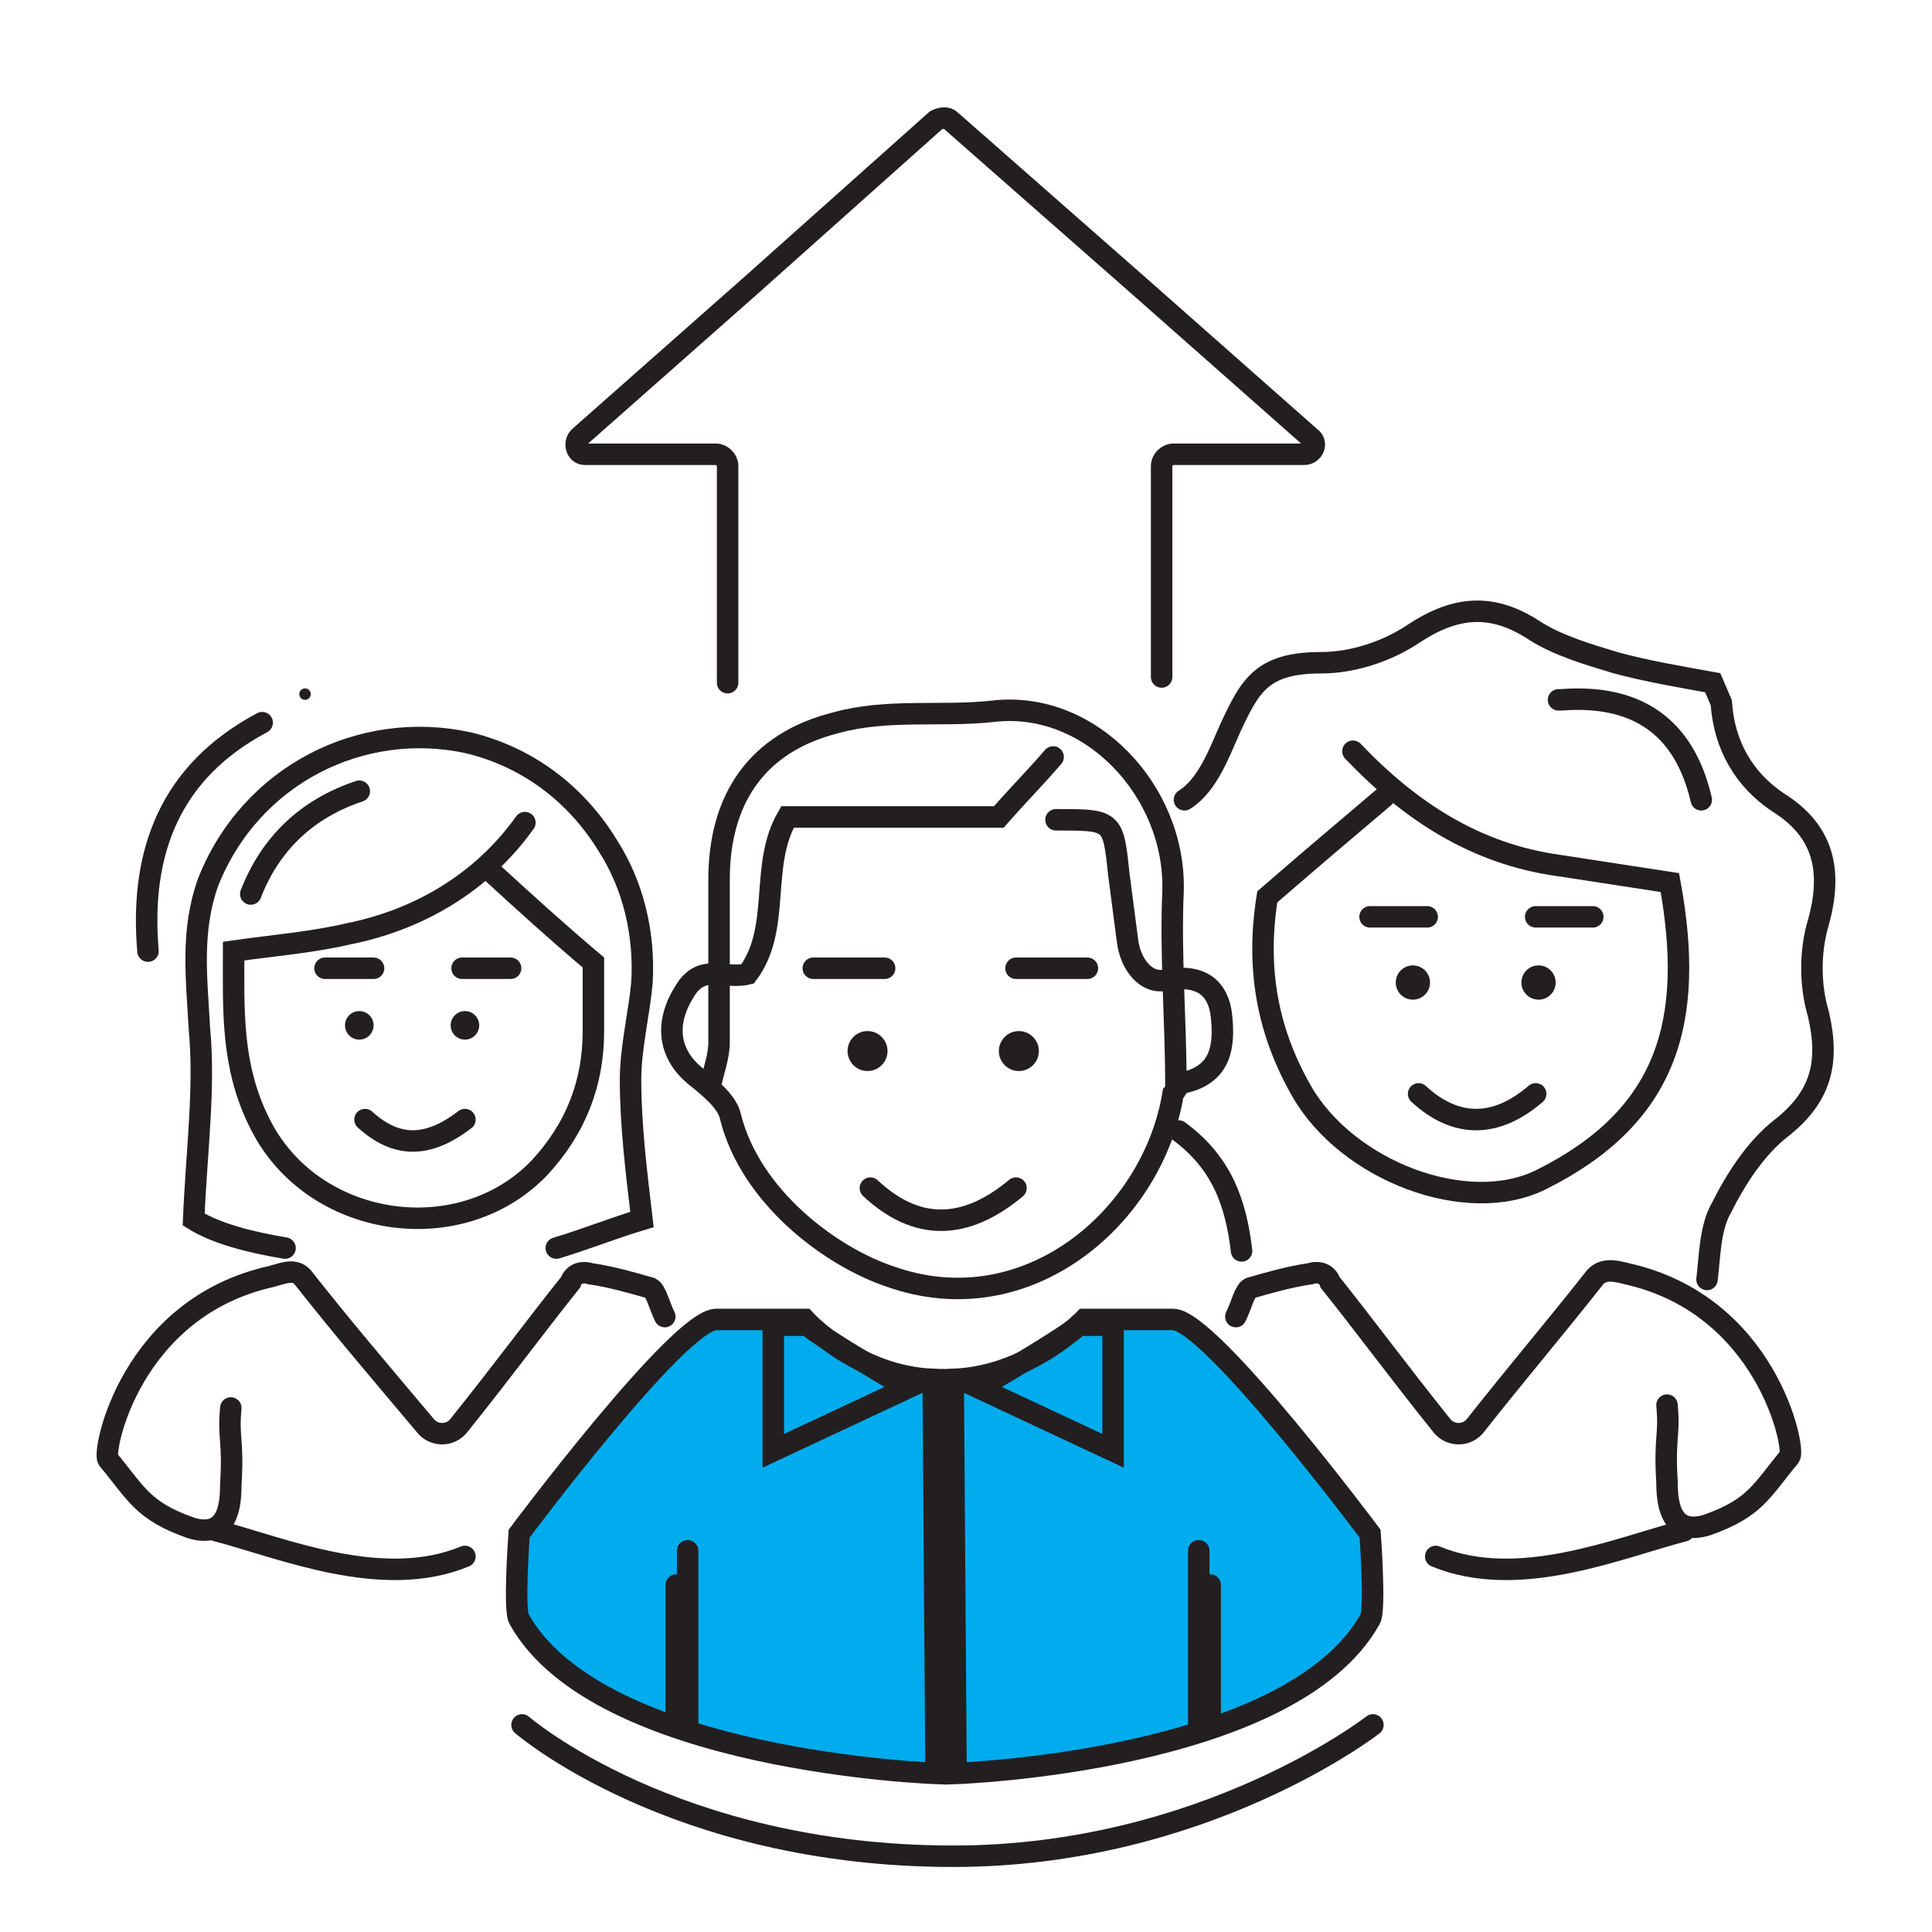 <svg width="90" height="90" viewBox="0 0 90 90" fill="none" xmlns="http://www.w3.org/2000/svg">
<path d="M63.69 71.441C63.69 71.441 56.241 61.465 54.512 61.465C52.65 61.465 50.389 61.465 50.389 61.465C50.389 61.465 50.123 61.864 49.591 62.263C48.926 62.662 48.127 63.194 47.462 63.593C46.664 63.993 45.6 64.259 44.536 64.259H43.738C42.674 64.259 41.61 63.86 40.812 63.593C40.014 63.194 39.216 62.662 38.684 62.263C38.152 61.864 37.886 61.465 37.886 61.465C37.886 61.465 35.491 61.465 33.762 61.465C31.9 61.465 24.584 71.441 24.584 71.441C24.584 71.441 24.318 75.033 24.584 75.432C28.309 82.082 44.004 82.614 44.004 82.614H44.802C44.802 82.614 60.365 82.082 64.089 75.432C63.956 75.033 63.69 71.441 63.69 71.441Z" fill="#00ACED"/>
<path d="M54.113 31.537V21.694C54.113 21.428 54.379 21.162 54.645 21.162H60.764C61.163 21.162 61.429 20.63 61.03 20.364L53.049 13.315L44.27 5.6C44.137 5.467 43.871 5.467 43.605 5.6L34.959 13.315L26.979 20.364C26.712 20.63 26.846 21.162 27.244 21.162H33.363C33.629 21.162 33.895 21.428 33.895 21.694V31.803" stroke="#231F20" stroke-miterlimit="10" stroke-linecap="round"/>
<path d="M44.403 64.259L44.536 82.614C44.536 82.614 60.099 82.082 63.823 75.432C64.089 75.033 63.823 71.441 63.823 71.441C63.823 71.441 56.374 61.465 54.645 61.465C52.916 61.465 50.522 61.465 50.522 61.465C50.522 61.465 47.995 64.126 44.403 64.259Z" stroke="#231F20" stroke-miterlimit="10" stroke-linecap="round"/>
<path d="M55.842 72.24V80.487" stroke="#231F20" stroke-miterlimit="10" stroke-linecap="round"/>
<path d="M56.374 73.835V80.087" stroke="#231F20" stroke-miterlimit="10" stroke-linecap="round"/>
<path d="M51.852 61.599V67.584L45.6 64.658C45.6 64.658 49.724 62.264 50.256 61.732H51.852V61.599Z" stroke="#231F20" stroke-miterlimit="10" stroke-linecap="round"/>
<path d="M43.472 64.259L43.605 82.614C43.605 82.614 27.91 82.082 24.185 75.432C23.919 75.033 24.185 71.441 24.185 71.441C24.185 71.441 31.634 61.465 33.363 61.465C35.092 61.465 37.486 61.465 37.486 61.465C37.486 61.465 39.881 64.126 43.472 64.259Z" stroke="#231F20" stroke-miterlimit="10" stroke-linecap="round"/>
<path d="M32.033 72.24V80.487" stroke="#231F20" stroke-miterlimit="10" stroke-linecap="round"/>
<path d="M31.501 73.835V80.087" stroke="#231F20" stroke-miterlimit="10" stroke-linecap="round"/>
<path d="M36.023 61.599V67.584L42.275 64.658C42.275 64.658 38.152 62.264 37.62 61.732H36.023V61.599Z" stroke="#231F20" stroke-miterlimit="10" stroke-linecap="round"/>
<path d="M54.778 50.558C54.778 47.499 54.512 44.44 54.645 41.513C54.778 36.858 50.788 32.601 46.265 33.133C43.871 33.4 41.344 33.001 38.95 33.666C35.225 34.597 33.496 37.257 33.496 40.981C33.496 43.508 33.496 46.036 33.496 48.563C33.496 49.228 33.23 49.893 33.097 50.558" stroke="#231F20" stroke-miterlimit="10" stroke-linecap="round"/>
<path d="M49.192 38.188C51.852 38.188 51.852 38.188 52.118 40.715C52.251 41.779 52.384 42.71 52.517 43.775C52.65 44.972 53.448 45.903 54.379 45.637C55.975 45.371 56.773 46.036 56.906 47.366C57.039 48.696 56.906 50.026 55.177 50.425C54.911 50.425 54.778 50.824 54.645 50.957C53.714 56.677 47.861 61.731 41.477 59.47C38.684 58.539 34.959 55.746 34.028 52.021C33.895 51.356 33.097 50.691 32.432 50.159C31.102 49.095 30.969 47.632 31.9 46.169C32.698 44.839 33.762 45.637 34.826 45.371C36.422 43.242 35.358 40.316 36.688 38.055C40.014 38.055 43.339 38.055 46.531 38.055C47.462 36.991 48.261 36.193 49.059 35.262" stroke="#231F20" stroke-miterlimit="10" stroke-linecap="round"/>
<path d="M40.546 55.347C42.674 57.342 44.935 57.342 47.329 55.347" stroke="#231F20" stroke-miterlimit="10" stroke-linecap="round"/>
<path d="M41.211 45.105C40.147 45.105 39.083 45.105 37.886 45.105" stroke="#231F20" stroke-miterlimit="10" stroke-linecap="round"/>
<path d="M50.655 45.105C49.591 45.105 48.527 45.105 47.33 45.105" stroke="#231F20" stroke-miterlimit="10" stroke-linecap="round"/>
<path d="M21.658 72.505C17.801 74.101 13.145 72.106 10.086 71.308" stroke="#231F20" stroke-miterlimit="10" stroke-linecap="round"/>
<path d="M30.969 61.332C30.703 60.8 30.57 60.135 30.304 60.002C29.373 59.736 28.442 59.47 27.511 59.337C27.111 59.204 26.712 59.337 26.579 59.736C24.983 61.731 23.52 63.726 21.392 66.387C20.993 66.919 20.195 66.919 19.796 66.387C17.668 63.859 16.071 61.997 14.076 59.47C13.677 59.071 13.145 59.337 12.613 59.47C6.095 60.933 4.765 67.584 5.031 67.983C6.362 69.579 6.628 70.377 8.889 71.175C10.618 71.707 10.751 70.111 10.751 69.18C10.884 67.052 10.618 67.052 10.751 65.589" stroke="#231F20" stroke-miterlimit="10" stroke-linecap="round"/>
<path d="M25.914 58.14C27.244 57.741 28.575 57.209 29.905 56.81C29.639 54.548 29.373 52.42 29.373 50.292C29.373 48.829 29.772 47.233 29.905 45.77C30.038 43.508 29.506 41.247 28.309 39.385C26.846 36.991 24.584 35.262 21.791 34.596C16.869 33.532 11.682 36.06 9.687 41.114C8.889 43.375 9.155 45.504 9.288 47.898C9.554 50.691 9.155 53.617 9.022 56.81C10.086 57.475 11.682 57.874 13.278 58.14" stroke="#231F20" stroke-miterlimit="10" stroke-linecap="round"/>
<path d="M24.451 38.321C22.456 41.114 19.53 42.843 16.204 43.508C14.475 43.907 12.746 44.04 10.884 44.306C10.884 46.967 10.751 49.627 12.081 52.287C14.475 57.209 21.392 58.273 25.116 54.415C26.846 52.553 27.643 50.425 27.643 48.031C27.643 46.834 27.643 45.636 27.643 44.838C25.914 43.375 24.451 42.045 22.855 40.582" stroke="#231F20" stroke-miterlimit="10" stroke-linecap="round"/>
<path d="M16.736 36.858C14.342 37.656 12.613 39.252 11.682 41.646" stroke="#231F20" stroke-miterlimit="10" stroke-linecap="round"/>
<path d="M17.003 52.154C18.466 53.484 19.929 53.484 21.658 52.154" stroke="#231F20" stroke-miterlimit="10" stroke-linecap="round"/>
<path d="M17.402 45.105C16.604 45.105 15.938 45.105 15.14 45.105" stroke="#231F20" stroke-miterlimit="10" stroke-linecap="round"/>
<path d="M23.786 45.105C22.988 45.105 22.323 45.105 21.525 45.105" stroke="#231F20" stroke-miterlimit="10" stroke-linecap="round"/>
<path d="M24.318 80.353C24.318 80.353 31.368 86.471 44.403 86.471C56.108 86.471 63.956 80.353 63.956 80.353" stroke="#231F20" stroke-miterlimit="10" stroke-linecap="round"/>
<path d="M66.882 72.505C70.74 74.101 75.395 72.106 78.454 71.308" stroke="#231F20" stroke-miterlimit="10" stroke-linecap="round"/>
<path d="M57.571 61.332C57.837 60.8 57.971 60.135 58.236 60.002C59.168 59.736 60.099 59.47 61.03 59.337C61.429 59.204 61.828 59.337 61.961 59.736C63.557 61.731 65.02 63.727 67.148 66.387C67.547 66.919 68.345 66.919 68.745 66.387C70.74 63.859 72.336 61.997 74.331 59.47C74.73 59.071 75.262 59.204 75.794 59.337C82.312 60.8 83.642 67.451 83.376 67.85C82.046 69.446 81.78 70.244 79.519 71.042C77.789 71.574 77.656 69.978 77.656 69.047C77.523 66.919 77.789 66.919 77.656 65.456" stroke="#231F20" stroke-miterlimit="10" stroke-linecap="round"/>
<path d="M63.025 34.995C65.685 37.788 68.745 39.784 72.602 40.316C74.331 40.582 76.06 40.848 77.789 41.114C78.987 47.631 77.656 52.021 71.804 54.947C68.346 56.676 62.759 54.548 60.631 50.824C59.035 48.03 58.502 45.104 59.035 41.779C61.03 40.05 62.759 38.587 64.488 37.123" stroke="#231F20" stroke-miterlimit="10" stroke-linecap="round"/>
<path d="M54.911 52.687C56.906 54.15 57.571 56.012 57.837 58.273" stroke="#231F20" stroke-miterlimit="10" stroke-linecap="round"/>
<path d="M79.519 59.603C79.651 58.538 79.651 57.208 80.184 56.277C80.849 54.947 81.78 53.484 82.977 52.553C84.839 51.09 85.238 49.494 84.706 47.232C84.307 45.902 84.307 44.306 84.706 42.976C85.371 40.582 84.972 38.72 82.844 37.389C81.248 36.325 80.317 34.729 80.184 32.734L79.785 31.803C78.321 31.537 76.725 31.271 75.262 30.872C73.932 30.473 72.602 30.074 71.538 29.409C69.543 28.078 67.813 28.212 65.818 29.542C64.621 30.34 63.025 30.872 61.562 30.872C58.769 30.872 58.236 31.936 57.305 33.931C56.773 35.128 56.241 36.591 55.177 37.256" stroke="#231F20" stroke-miterlimit="10" stroke-linecap="round"/>
<path d="M72.602 32.601H72.735C76.193 32.335 78.454 33.798 79.252 37.257" stroke="#231F20" stroke-miterlimit="10" stroke-linecap="round"/>
<path d="M66.084 50.957C67.813 52.553 69.676 52.553 71.538 50.957" stroke="#231F20" stroke-miterlimit="10" stroke-linecap="round"/>
<path d="M66.483 42.71C65.552 42.71 64.754 42.71 63.823 42.71" stroke="#231F20" stroke-miterlimit="10" stroke-linecap="round"/>
<path d="M74.198 42.71C73.267 42.71 72.469 42.71 71.538 42.71" stroke="#231F20" stroke-miterlimit="10" stroke-linecap="round"/>
<path d="M12.214 33.665C7.958 35.926 6.495 39.651 6.894 44.306" stroke="#231F20" stroke-miterlimit="10" stroke-linecap="round" stroke-linejoin="round"/>
<path d="M16.736 48.43C17.104 48.43 17.402 48.132 17.402 47.765C17.402 47.397 17.104 47.1 16.736 47.1C16.369 47.1 16.072 47.397 16.072 47.765C16.072 48.132 16.369 48.43 16.736 48.43Z" fill="#231F20"/>
<path d="M21.658 48.43C22.025 48.43 22.323 48.132 22.323 47.765C22.323 47.397 22.025 47.1 21.658 47.1C21.291 47.1 20.993 47.397 20.993 47.765C20.993 48.132 21.291 48.43 21.658 48.43Z" fill="#231F20"/>
<path d="M65.818 46.568C66.259 46.568 66.616 46.211 66.616 45.77C66.616 45.329 66.259 44.972 65.818 44.972C65.377 44.972 65.02 45.329 65.02 45.77C65.02 46.211 65.377 46.568 65.818 46.568Z" fill="#231F20"/>
<path d="M71.671 46.568C72.112 46.568 72.469 46.211 72.469 45.77C72.469 45.329 72.112 44.972 71.671 44.972C71.23 44.972 70.873 45.329 70.873 45.77C70.873 46.211 71.23 46.568 71.671 46.568Z" fill="#231F20"/>
<path d="M40.413 49.893C40.927 49.893 41.344 49.476 41.344 48.962C41.344 48.448 40.927 48.031 40.413 48.031C39.899 48.031 39.482 48.448 39.482 48.962C39.482 49.476 39.899 49.893 40.413 49.893Z" fill="#231F20"/>
<path d="M47.462 49.893C47.977 49.893 48.394 49.476 48.394 48.962C48.394 48.448 47.977 48.031 47.462 48.031C46.948 48.031 46.531 48.448 46.531 48.962C46.531 49.476 46.948 49.893 47.462 49.893Z" fill="#231F20"/>
<path d="M14.209 32.601C14.356 32.601 14.475 32.482 14.475 32.335C14.475 32.188 14.356 32.069 14.209 32.069C14.062 32.069 13.943 32.188 13.943 32.335C13.943 32.482 14.062 32.601 14.209 32.601Z" fill="#231F20"/>
</svg>
